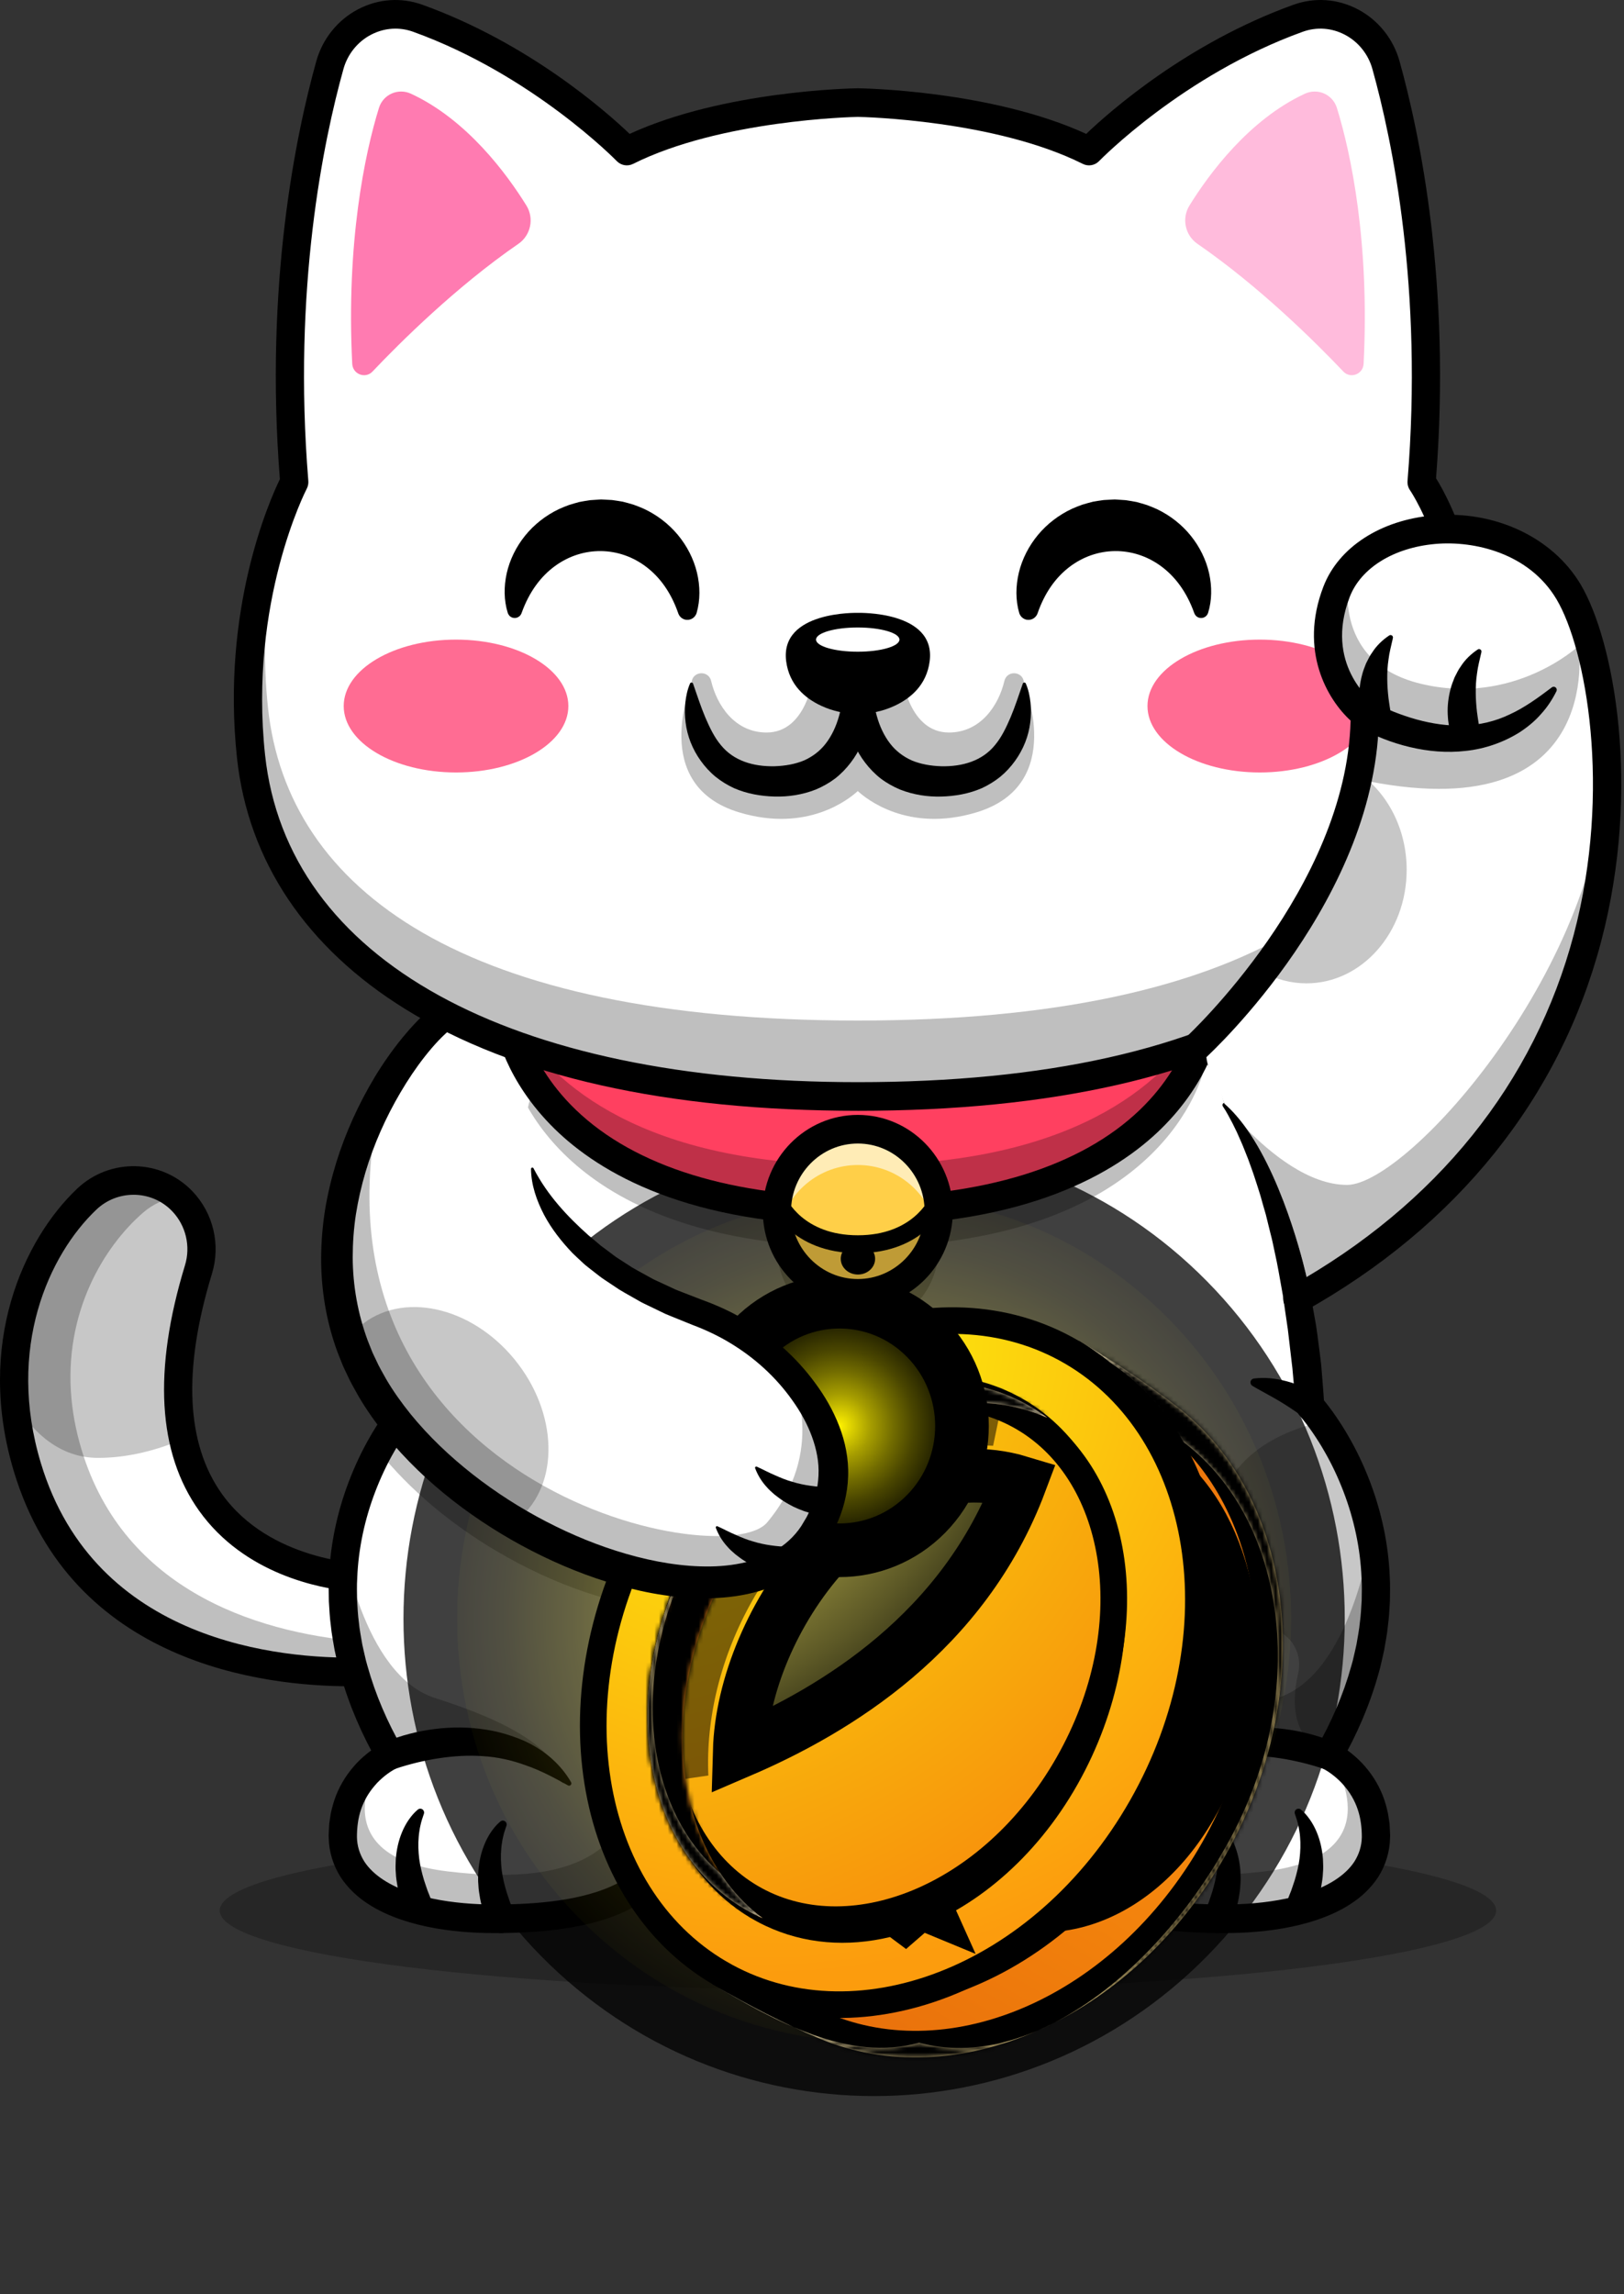 <svg width="366" height="517" viewBox="0 0 366 517" fill="none" xmlns="http://www.w3.org/2000/svg">
<rect x="0" y="0" width="366" height="517" fill="#333333" stroke="none"/>
<g opacity="0.25">
<path d="M337.186 430.538C337.186 440.461 272.788 448.508 193.35 448.508C113.912 448.508 49.514 440.463 49.514 430.538C49.514 420.612 113.912 412.569 193.35 412.569C272.788 412.569 337.186 420.614 337.186 430.538Z" fill="black"/>
</g>
<path d="M84.45 376.623C59.327 377.961 18.426 371.187 6.182 330.679C4.679 325.704 3.782 320.913 3.393 316.356C3.393 316.356 3.4 316.356 3.393 316.35C1.548 294.946 10.786 278.536 19.548 270.22C25.684 264.391 35.272 264.583 41.107 270.714C43.906 273.656 45.408 277.544 45.408 281.512C45.408 283.036 45.187 284.568 44.733 286.069C39.771 302.31 39.232 314.753 41.298 324.294C47.936 355.027 81.621 355.543 81.621 355.543L84.451 376.624L84.45 376.623Z" fill="white"/>
<path d="M44.731 286.067C39.77 302.309 39.229 314.753 41.297 324.292C35.415 326.777 28.871 328.526 22.105 328.526C13.759 328.526 7.717 323.195 3.393 316.357C3.393 316.357 3.4 316.356 3.393 316.349C1.548 294.945 10.785 278.534 19.547 270.219C25.684 264.39 35.272 264.582 41.107 270.712C43.906 273.656 45.408 277.543 45.408 281.511C45.408 283.035 45.187 284.566 44.733 286.067" fill="#C7C7C7"/>
<g opacity="0.25">
<path d="M18.905 328.329C17.403 323.795 16.505 319.431 16.114 315.279C16.114 315.279 16.122 315.279 16.114 315.271C14.27 295.77 23.508 280.818 32.269 273.242C34.496 271.315 37.179 270.119 39.972 269.633C34.088 264.585 25.303 264.756 19.549 270.222C10.788 278.537 1.55 294.947 3.395 316.35C3.401 316.358 3.395 316.358 3.395 316.358C3.782 320.914 4.681 325.705 6.184 330.68C18.427 371.188 59.329 377.961 84.45 376.624L83.571 370.069C59.268 368.506 29.117 359.114 18.904 328.327" fill="black"/>
</g>
<path d="M78.975 379.993C59.24 379.993 16.204 374.83 3.141 331.628C-5.572 302.812 5.365 279.27 17.378 267.867C24.75 260.87 36.423 261.145 43.398 268.478C48.084 273.401 49.759 280.508 47.769 287.023C41.175 308.611 41.928 325.303 50.005 336.635C60.787 351.761 81.464 352.319 81.67 352.322C83.237 352.352 84.557 353.535 84.767 355.111L87.602 376.189C87.722 377.083 87.468 377.986 86.9 378.681C86.333 379.376 85.505 379.797 84.617 379.846C83.073 379.929 81.165 379.993 78.973 379.993H78.975ZM30.103 269.234C27.096 269.234 24.078 270.342 21.724 272.577C11.047 282.711 1.367 303.761 9.221 329.736C21.462 370.225 63.496 373.831 80.825 373.523L78.816 358.587C72.166 357.915 55.147 354.808 44.887 340.464C35.541 327.397 34.467 308.773 41.694 285.111C42.997 280.845 41.896 276.187 38.822 272.956C36.465 270.48 33.291 269.232 30.103 269.232V269.234Z" fill="black"/>
<path d="M310.109 413.607C310.109 426.832 293.945 432.39 276.004 432.39C258.063 432.39 235.197 429.518 234.259 407.672C234.259 407.672 232.995 408.172 230.8 408.923C224.058 411.229 208.518 415.914 193.675 415.914C173.991 415.914 153.099 407.672 153.099 407.672C152.154 429.519 129.297 432.39 111.354 432.39C93.411 432.39 77.249 426.832 77.249 413.607C77.249 400.383 87.926 395.599 87.926 395.599C70.325 365.02 78.188 340.052 85.288 326.915C88.778 320.455 92.086 316.858 92.086 316.858C95.488 266.295 111.356 248.997 111.356 248.997C111.745 247.352 112.301 245.884 112.976 244.56C117.667 235.424 128.089 233.665 128.089 233.665C128.089 233.665 258.244 224.085 266.178 232.133C274.112 240.183 276.004 248.997 276.004 248.997C276.004 248.997 291.872 266.294 295.275 316.858C295.275 316.858 296.396 318.084 298.025 320.383C301.307 325.019 306.65 334.035 308.971 346.237V346.245C311.493 359.472 310.468 376.431 299.432 395.599C299.432 395.599 299.598 395.673 299.894 395.832C299.917 395.849 299.94 395.857 299.957 395.863C302.103 397.033 310.109 402.163 310.109 413.606" fill="white"/>
<path d="M299.435 395.6C299.435 395.6 299.601 395.673 299.897 395.834C290.98 392.166 291.053 383.493 292.566 377.086C293.514 373.075 291.464 368.962 287.708 367.378C281.159 364.617 272.888 358.306 273.93 344.125C275.139 327.698 289.703 322.19 298.028 320.383C304.872 330.052 320.646 358.755 299.435 395.6Z" fill="#C7C7C7"/>
<g opacity="0.25">
<path d="M310.106 413.607C310.106 426.832 293.943 432.389 276.002 432.389C258.06 432.389 235.194 429.517 234.257 407.671C234.257 407.671 232.993 408.171 230.798 408.922C232.825 397.955 241.435 392.478 241.435 392.478C241.435 416.769 255.029 425.3 285.072 421.704C315.105 418.107 299.891 395.832 299.891 395.832C299.914 395.849 299.937 395.857 299.954 395.863C302.1 397.033 310.106 402.162 310.106 413.605" fill="black"/>
</g>
<g opacity="0.25">
<path d="M299.432 395.598C299.432 395.598 299.598 395.672 299.894 395.833C273.532 386.107 259 401.97 259 401.97C260.701 393.97 271.281 387.93 287.905 382.639C304.347 377.405 308.877 346.914 308.973 346.244C311.493 359.47 310.467 376.429 299.433 395.598" fill="black"/>
</g>
<g opacity="0.25">
<path d="M75.847 413.607C75.847 426.832 92.009 432.39 109.952 432.39C127.895 432.39 150.759 429.518 151.696 407.672C151.696 407.672 152.96 408.172 155.155 408.923C153.128 397.956 144.518 392.478 144.518 392.478C144.518 416.769 130.924 425.3 100.88 421.704C70.847 418.108 86.062 395.832 86.062 395.832C86.039 395.849 86.014 395.857 85.999 395.863C83.853 397.033 75.848 402.163 75.848 413.606" fill="black"/>
</g>
<g opacity="0.25">
<path d="M86.52 395.598C86.52 395.598 86.352 395.672 86.058 395.833C112.42 386.107 126.953 401.97 126.953 401.97C125.252 393.97 114.671 387.93 98.047 382.639C81.606 377.405 77.075 346.914 76.979 346.244C74.459 359.47 75.484 376.429 86.519 395.598" fill="black"/>
</g>
<g opacity="0.25">
<path d="M271.792 239.243H114.86C114.86 239.243 120.43 273.68 175.133 280.019C175.116 280.35 175.099 280.685 175.099 281.02C175.099 291.23 183.256 299.512 193.328 299.512C203.401 299.512 211.556 291.231 211.556 281.02C211.556 280.916 211.556 280.811 211.549 280.705C211.545 280.475 211.533 280.247 211.521 280.019C266.224 273.678 271.792 239.243 271.792 239.243Z" fill="black"/>
</g>
<g opacity="0.25">
<path d="M179.462 352.22C168.539 369.042 137.655 364.768 111.904 349.526C101.704 343.501 92.315 335.751 85.288 326.913C88.779 320.453 92.086 316.857 92.086 316.857C95.488 266.294 111.356 248.995 111.356 248.995C111.747 247.349 112.303 245.881 112.978 244.559L118.639 248.745C111.554 255.931 115.991 269.824 115.991 269.824C115.991 269.824 119.448 290.009 153.204 302.202C161.392 305.162 168.785 310.098 174.503 316.694V316.702C175.154 317.436 175.774 318.193 176.37 318.976C183.055 327.694 187.684 339.573 179.462 352.218" fill="black"/>
</g>
<path d="M298.199 398.57C297.92 398.473 297.48 398.326 297.101 398.211L295.908 397.853C295.105 397.616 294.287 397.413 293.472 397.204C291.832 396.813 290.18 396.47 288.516 396.218C285.193 395.714 281.832 395.495 278.518 395.74C275.192 395.934 271.939 396.674 268.795 397.827C265.612 398.923 262.59 400.523 259.356 402.325L259.344 402.332C259.091 402.472 258.777 402.379 258.64 402.126C258.549 401.957 258.559 401.76 258.646 401.607C260.56 398.298 263.429 395.491 266.813 393.543C268.486 392.527 270.307 391.782 272.156 391.157C274.006 390.531 275.907 390.049 277.833 389.761C281.682 389.138 285.588 389.146 289.406 389.621C291.317 389.866 293.207 390.217 295.068 390.704C295.999 390.943 296.923 391.215 297.84 391.527C298.302 391.68 298.759 391.841 299.217 392.022C299.691 392.208 300.099 392.372 300.656 392.619C302.263 393.334 302.996 395.234 302.291 396.866C301.623 398.412 299.906 399.16 298.361 398.625L298.199 398.568V398.57Z" fill="black"/>
<path d="M293.493 319.155L292.328 318.322L291.015 317.425C290.12 316.833 289.203 316.244 288.255 315.68C287.299 315.138 286.338 314.558 285.334 314.03C284.345 313.458 283.316 312.943 282.277 312.307L282.245 312.289C281.831 312.036 281.697 311.488 281.945 311.068C282.089 310.827 282.331 310.677 282.585 310.643C285.082 310.316 287.597 310.621 290.023 311.272C291.241 311.594 292.436 312.022 293.601 312.543C294.187 312.796 294.757 313.098 295.325 313.415C295.607 313.58 295.89 313.739 296.169 313.93C296.463 314.122 296.695 314.286 297.06 314.572C298.314 315.56 298.542 317.392 297.569 318.664C296.624 319.9 294.894 320.154 293.646 319.266L293.493 319.156V319.155Z" fill="black"/>
<path d="M274.576 410.454C275.445 411.171 276.058 411.936 276.663 412.793C277.243 413.647 277.738 414.566 278.135 415.528C278.943 417.451 279.388 419.527 279.549 421.619C279.592 422.661 279.651 423.718 279.543 424.752C279.509 425.803 279.325 426.814 279.152 427.84C278.98 428.863 278.666 429.834 278.406 430.832C278.07 431.791 277.707 432.739 277.311 433.671C276.617 435.305 274.75 436.057 273.141 435.355C271.611 434.686 270.866 432.942 271.389 431.369L271.483 431.087C271.754 430.284 272.08 429.507 272.391 428.721C272.639 427.929 272.955 427.146 273.19 426.352C273.66 424.764 274.063 423.16 274.274 421.524C274.469 419.894 274.539 418.234 274.385 416.558C274.348 416.14 274.311 415.715 274.229 415.301C274.178 414.875 274.092 414.459 273.997 414.039C273.824 413.212 273.547 412.334 273.278 411.588L273.221 411.433C273.056 410.979 273.287 410.474 273.735 410.309C274.031 410.2 274.348 410.265 274.577 410.451" fill="black"/>
<path d="M293.181 407.772C294.051 408.489 294.665 409.254 295.269 410.113C295.85 410.967 296.343 411.885 296.74 412.845C297.548 414.769 297.993 416.844 298.155 418.937C298.198 419.978 298.255 421.034 298.149 422.069C298.115 423.122 297.929 424.134 297.758 425.16C297.584 426.181 297.271 427.154 297.011 428.152C296.676 429.11 296.311 430.058 295.917 430.99C295.222 432.624 293.355 433.376 291.745 432.674C290.216 432.005 289.468 430.263 289.993 428.69L290.089 428.408C290.358 427.603 290.686 426.826 290.997 426.042C291.245 425.25 291.56 424.466 291.796 423.673C292.265 422.083 292.669 420.48 292.879 418.846C293.073 417.216 293.144 415.555 292.99 413.879C292.953 413.46 292.918 413.034 292.835 412.622C292.784 412.194 292.698 411.78 292.602 411.36C292.428 410.533 292.151 409.655 291.882 408.907L291.827 408.752C291.662 408.298 291.893 407.794 292.341 407.628C292.638 407.519 292.955 407.583 293.183 407.77" fill="black"/>
<path d="M86.697 392.621C87.254 392.375 87.661 392.209 88.135 392.025C88.593 391.844 89.051 391.683 89.511 391.53C90.43 391.218 91.352 390.946 92.285 390.707C94.146 390.22 96.038 389.868 97.947 389.623C101.764 389.147 105.671 389.141 109.52 389.764C111.444 390.051 113.347 390.534 115.197 391.16C117.047 391.784 118.865 392.528 120.54 393.544C123.922 395.492 126.793 398.299 128.705 401.608C128.85 401.858 128.768 402.18 128.52 402.326C128.359 402.423 128.165 402.419 128.011 402.334L127.997 402.326C124.764 400.526 121.741 398.925 118.557 397.828C115.414 396.674 112.161 395.935 108.835 395.741C105.519 395.498 102.158 395.715 98.836 396.221C97.172 396.471 95.519 396.814 93.881 397.205C93.065 397.415 92.248 397.618 91.446 397.854L90.251 398.212C89.874 398.327 89.434 398.473 89.155 398.571L89.004 398.623C87.345 399.2 85.536 398.304 84.967 396.621C84.426 395.025 85.204 393.29 86.697 392.621Z" fill="black"/>
<path d="M90.301 314.566C90.665 314.281 90.899 314.117 91.193 313.924C91.471 313.736 91.754 313.575 92.036 313.409C92.604 313.091 93.174 312.792 93.76 312.538C94.926 312.016 96.12 311.588 97.338 311.267C99.764 310.617 102.279 310.313 104.776 310.637C105.256 310.7 105.597 311.145 105.535 311.634C105.5 311.913 105.339 312.144 105.121 312.282L105.085 312.304C104.045 312.939 103.018 313.454 102.027 314.026C101.025 314.554 100.063 315.136 99.107 315.678C98.158 316.243 97.241 316.831 96.347 317.422L95.033 318.32L93.87 319.153L93.722 319.257C92.424 320.185 90.629 319.871 89.715 318.553C88.827 317.276 89.099 315.519 90.303 314.566" fill="black"/>
<path d="M114.078 411.59C113.808 412.337 113.531 413.216 113.357 414.042C113.262 414.46 113.176 414.877 113.126 415.302C113.045 415.716 113.008 416.139 112.973 416.559C112.819 418.235 112.888 419.895 113.082 421.525C113.293 423.16 113.696 424.765 114.166 426.353C114.401 427.146 114.717 427.93 114.964 428.722C115.275 429.506 115.602 430.285 115.873 431.088L115.964 431.358C116.53 433.041 115.643 434.871 113.984 435.444C112.409 435.991 110.696 435.195 110.045 433.672C109.649 432.738 109.284 431.79 108.95 430.833C108.69 429.835 108.376 428.864 108.202 427.841C108.031 426.815 107.845 425.803 107.811 424.751C107.705 423.717 107.763 422.66 107.806 421.619C107.968 419.526 108.411 417.451 109.22 415.527C109.615 414.565 110.109 413.647 110.691 412.793C111.295 411.935 111.909 411.17 112.779 410.453C113.15 410.147 113.693 410.205 113.995 410.581C114.192 410.83 114.235 411.155 114.135 411.436L114.078 411.592V411.59Z" fill="black"/>
<path d="M95.474 408.909C95.203 409.655 94.927 410.534 94.752 411.362C94.656 411.78 94.57 412.196 94.522 412.624C94.439 413.036 94.402 413.461 94.367 413.881C94.212 415.556 94.281 417.216 94.476 418.848C94.687 420.483 95.092 422.087 95.56 423.675C95.796 424.468 96.109 425.252 96.359 426.044C96.67 426.827 96.996 427.605 97.267 428.409L97.358 428.679C97.923 430.363 97.036 432.191 95.378 432.766C93.802 433.311 92.092 432.515 91.439 430.992C91.043 430.058 90.68 429.11 90.345 428.153C90.083 427.155 89.77 426.183 89.596 425.161C89.426 424.135 89.239 423.123 89.207 422.071C89.101 421.037 89.158 419.982 89.202 418.939C89.362 416.846 89.807 414.771 90.615 412.847C91.011 411.887 91.505 410.967 92.087 410.114C92.691 409.257 93.305 408.49 94.174 407.773C94.546 407.469 95.089 407.527 95.391 407.903C95.588 408.15 95.632 408.475 95.532 408.756L95.477 408.912L95.474 408.909Z" fill="black"/>
<path d="M112.187 249.787C111.44 250.87 110.708 252.194 110.026 253.437L109.053 255.375L108.139 257.351C107.821 257.999 107.558 258.68 107.28 259.349C106.999 260.019 106.705 260.68 106.438 261.354C105.942 262.726 105.398 264.068 104.92 265.443C104.461 266.826 103.981 268.197 103.542 269.584L102.286 273.77C101.561 276.6 100.745 279.395 100.172 282.268C98.852 287.959 97.962 293.758 97.112 299.555L96.064 308.298C95.8 311.226 95.562 314.155 95.255 317.081L95.24 317.224C95.166 317.939 94.86 318.574 94.41 319.06C94.219 319.275 93.933 319.614 93.695 319.913C93.442 320.223 93.193 320.54 92.946 320.867C92.452 321.515 91.971 322.183 91.504 322.864C90.574 324.23 89.677 325.631 88.858 327.08C87.191 329.963 85.778 332.998 84.582 336.112C82.2 342.343 80.77 348.943 80.508 355.605C80.397 357.268 80.457 358.937 80.476 360.603C80.582 362.268 80.65 363.934 80.882 365.589C81.033 367.254 81.375 368.892 81.643 370.541C81.808 371.361 82.014 372.173 82.195 372.99C82.377 373.808 82.565 374.621 82.816 375.422C84.615 381.879 87.309 388.102 90.676 393.967C91.561 395.509 91.047 397.484 89.528 398.38C89.455 398.423 89.383 398.462 89.309 398.499L89.215 398.543C89.146 398.577 88.867 398.724 88.673 398.838C88.461 398.955 88.242 399.105 88.027 399.235C87.597 399.522 87.171 399.825 86.76 400.156C85.945 400.82 85.16 401.533 84.488 402.339C83.11 403.922 82.043 405.743 81.375 407.726C80.698 409.692 80.436 411.886 80.444 413.986C80.474 415.988 81.067 417.812 82.083 419.45C84.187 422.726 88.196 425.031 92.494 426.487C96.835 427.95 101.544 428.687 106.28 428.999C108.662 429.16 111.022 429.182 113.468 429.146C115.892 429.112 118.306 429.015 120.695 428.827C125.467 428.45 130.189 427.725 134.562 426.299C138.9 424.856 142.925 422.681 145.632 419.441C146.992 417.834 148.042 415.998 148.752 413.983C149.458 411.966 149.819 409.777 149.923 407.528C150.008 405.745 151.501 404.366 153.258 404.452C153.593 404.467 153.912 404.534 154.212 404.647L154.254 404.662C157.317 405.824 160.616 406.896 163.856 407.839C167.118 408.787 170.412 409.613 173.721 410.326C180.338 411.749 187.048 412.631 193.68 412.683C200.312 412.633 207.022 411.749 213.638 410.326C216.946 409.613 220.24 408.785 223.502 407.839C226.744 406.894 230.04 405.824 233.105 404.662L233.133 404.652C234.781 404.025 236.618 404.875 237.235 406.547C237.352 406.866 237.417 407.205 237.434 407.526C237.538 409.777 237.899 411.964 238.605 413.982C239.316 415.996 240.366 417.834 241.726 419.439C244.432 422.68 248.457 424.855 252.795 426.298C257.169 427.725 261.888 428.45 266.66 428.826C269.051 429.013 271.463 429.11 273.888 429.144C276.335 429.182 278.695 429.159 281.075 428.998C285.812 428.685 290.522 427.947 294.862 426.485C299.16 425.03 303.168 422.725 305.272 419.449C306.288 417.811 306.88 415.987 306.913 413.985C306.92 411.885 306.659 409.689 305.982 407.725C305.316 405.742 304.247 403.921 302.87 402.337C302.198 401.532 301.412 400.818 300.597 400.154C300.186 399.823 299.76 399.52 299.33 399.233C299.113 399.103 298.895 398.953 298.684 398.836C298.49 398.722 298.211 398.577 298.142 398.541L298.054 398.501C296.47 397.728 295.802 395.801 296.563 394.192C296.6 394.117 296.64 394.038 296.681 393.964C300.049 388.099 302.743 381.876 304.541 375.419C304.794 374.618 304.982 373.805 305.162 372.986C305.343 372.17 305.548 371.358 305.713 370.538C305.982 368.889 306.325 367.251 306.475 365.586C306.707 363.931 306.775 362.265 306.883 360.6C306.9 358.934 306.96 357.265 306.849 355.602C306.587 348.94 305.157 342.34 302.776 336.109C301.58 332.995 300.166 329.96 298.499 327.077C297.68 325.626 296.783 324.227 295.855 322.861C295.388 322.18 294.905 321.512 294.411 320.864C294.164 320.537 293.915 320.219 293.663 319.909C293.422 319.61 293.136 319.272 292.945 319.058H292.944C292.468 318.552 292.194 317.926 292.122 317.281L292.098 317.077C291.768 314.152 291.538 311.223 291.263 308.295L290.237 299.55L289.599 295.203C289.386 293.753 289.217 292.292 288.934 290.858C288.415 287.979 287.942 285.084 287.296 282.234C286.988 280.804 286.714 279.361 286.327 277.955L285.278 273.697C284.87 272.296 284.462 270.896 284.077 269.482C283.666 268.08 283.189 266.704 282.745 265.308C282.299 263.915 281.769 262.558 281.284 261.175C280.73 259.83 280.233 258.444 279.633 257.116L278.743 255.108L277.778 253.139C277.103 251.857 276.414 250.524 275.623 249.352L275.598 249.317C275.435 249.076 275.495 248.747 275.732 248.583C275.938 248.439 276.209 248.467 276.383 248.634C278.621 250.777 280.395 253.233 282.031 255.794C282.459 256.426 282.828 257.085 283.216 257.736C283.6 258.391 283.997 259.043 284.357 259.712C285.042 261.061 285.778 262.396 286.426 263.77C289.027 269.262 291.081 275.006 292.693 280.85C294.409 286.677 295.565 292.634 296.586 298.602C296.824 300.095 297.001 301.597 297.2 303.096C297.388 304.597 297.605 306.094 297.76 307.598C297.993 310.609 298.27 313.618 298.445 316.633L297.602 314.653L297.605 314.658C297.996 315.094 298.27 315.426 298.578 315.806C298.876 316.173 299.166 316.543 299.446 316.913C300.011 317.653 300.551 318.403 301.072 319.163C302.109 320.686 303.099 322.233 304.001 323.832C305.836 327.008 307.391 330.342 308.708 333.77C311.33 340.628 312.914 347.933 313.206 355.31C313.325 357.152 313.265 358.998 313.242 360.841C313.129 362.682 313.048 364.524 312.794 366.35C312.625 368.186 312.255 369.988 311.953 371.803C311.773 372.704 311.55 373.594 311.35 374.49C311.15 375.387 310.942 376.281 310.671 377.156C308.705 384.219 305.777 390.949 302.177 397.219L300.716 392.642C301.209 392.873 301.475 393.026 301.82 393.223C302.152 393.408 302.449 393.607 302.766 393.8C303.371 394.203 303.961 394.622 304.523 395.073C305.642 395.979 306.707 396.958 307.643 398.066C309.546 400.25 311.059 402.832 311.995 405.61C312.447 406.999 312.82 408.421 313 409.856L313.159 410.931L313.217 412.005L313.27 413.079L313.294 413.616L313.274 414.188C313.229 417.222 312.264 420.37 310.611 422.964C308.928 425.545 306.689 427.577 304.313 429.091C301.938 430.64 299.418 431.727 296.887 432.603C291.804 434.31 286.628 435.094 281.481 435.439C278.915 435.612 276.314 435.634 273.803 435.597C271.271 435.561 268.728 435.461 266.174 435.261C261.074 434.85 255.912 434.088 250.836 432.436C248.302 431.598 245.793 430.522 243.41 429.091C241.031 427.672 238.773 425.873 236.909 423.651C235.035 421.446 233.562 418.859 232.611 416.135C231.658 413.407 231.209 410.578 231.081 407.807L235.409 410.673C231.983 411.974 228.672 413.039 225.254 414.038C221.854 415.026 218.419 415.89 214.95 416.636C208.013 418.123 200.914 419.077 193.68 419.132C186.445 419.077 179.347 418.125 172.411 416.636C168.941 415.89 165.506 415.025 162.106 414.038C158.689 413.039 155.377 411.974 151.951 410.673L156.279 407.807C156.152 410.578 155.702 413.407 154.748 416.135C153.796 418.859 152.325 421.446 150.45 423.651C148.586 425.873 146.327 427.672 143.949 429.091C141.566 430.52 139.057 431.598 136.525 432.436C131.446 434.088 126.285 434.85 121.185 435.261C118.632 435.459 116.088 435.561 113.556 435.597C111.045 435.634 108.443 435.612 105.877 435.439C100.733 435.094 95.554 434.31 90.471 432.603C87.939 431.727 85.42 430.64 83.045 429.091C80.67 427.577 78.432 425.545 76.748 422.964C75.096 420.369 74.129 417.222 74.085 414.188L74.064 413.616L74.089 413.079L74.141 412.005L74.2 410.931L74.359 409.856C74.539 408.421 74.911 406.999 75.364 405.61C76.3 402.832 77.813 400.25 79.716 398.066C80.651 396.958 81.717 395.979 82.836 395.073C83.398 394.622 83.986 394.203 84.592 393.8C84.908 393.607 85.205 393.407 85.537 393.223C85.882 393.027 86.15 392.874 86.641 392.642L85.18 397.219C81.58 390.949 78.653 384.219 76.688 377.156C76.415 376.281 76.207 375.387 76.007 374.49C75.807 373.594 75.584 372.705 75.404 371.803C75.102 369.99 74.734 368.186 74.563 366.35C74.311 364.524 74.229 362.682 74.115 360.841C74.092 358.998 74.034 357.152 74.151 355.31C74.443 347.933 76.027 340.628 78.649 333.77C79.966 330.342 81.52 327.008 83.355 323.832C84.257 322.235 85.248 320.686 86.284 319.163C86.806 318.404 87.345 317.653 87.91 316.913C88.19 316.543 88.479 316.173 88.778 315.806C89.086 315.426 89.361 315.094 89.751 314.658L89.754 314.653L88.909 316.633C89.109 313.62 89.378 310.612 89.621 307.601C89.963 304.597 90.362 301.599 90.771 298.602C91.773 292.629 92.893 286.667 94.546 280.819C95.3 277.882 96.264 274.991 97.212 272.109L98.814 267.836C99.372 266.422 100.02 265.037 100.619 263.641C101.233 262.249 101.955 260.899 102.629 259.537C103.368 258.199 104.087 256.857 104.906 255.564C105.318 254.919 105.714 254.267 106.139 253.633L107.477 251.763C108.428 250.531 109.313 249.357 110.517 248.203C110.976 247.764 111.698 247.785 112.13 248.252C112.509 248.658 112.541 249.27 112.236 249.71L112.187 249.782V249.787Z" fill="black"/>
<g style="mix-blend-mode:screen" opacity="0.75">
<path d="M267.728 292.985C306.79 332.632 306.79 396.913 267.728 436.559C228.666 476.206 165.333 476.206 126.271 436.559C87.209 396.913 87.209 332.632 126.271 292.985C165.333 253.339 228.666 253.339 267.728 292.985Z" fill="url(#paint0_radial_1120_43452)" style="mix-blend-mode:screen"/>
<path d="M267.728 292.985C306.79 332.632 306.79 396.913 267.728 436.559C228.666 476.206 165.333 476.206 126.271 436.559C87.209 396.913 87.209 332.632 126.271 292.985C165.333 253.339 228.666 253.339 267.728 292.985Z" stroke="black" stroke-width="12.088"/>
</g>
<path d="M244.22 306.285C251.366 310.579 257.282 314.596 263.316 319.235L263.325 319.244L263.487 319.369C288.655 338.767 294.084 380.569 273.536 416.7C252.989 452.818 214.66 468.901 185.567 456.498C178.497 453.483 172.051 450.261 164.716 446.067L204.487 376.142L244.22 306.285Z" fill="url(#paint1_linear_1120_43452)" stroke="black" stroke-width="6"/>
<g style="mix-blend-mode:screen">
<path d="M233.401 372.949L252.209 325.574C255.203 327.513 257.948 329.46 260.749 331.619L261.323 332.062C276.633 344.415 282.741 372.489 272.596 398.031C262.318 423.908 240.948 434.172 224.677 427.32C221.024 425.779 217.597 424.133 213.883 422.112L233.401 372.949Z" fill="url(#paint2_radial_1120_43452)" style="mix-blend-mode:screen"/>
<path d="M233.401 372.949L252.209 325.574C255.203 327.513 257.948 329.46 260.749 331.619L261.323 332.062C276.633 344.415 282.741 372.489 272.596 398.031C262.318 423.908 240.948 434.172 224.677 427.32C221.024 425.779 217.597 424.133 213.883 422.112L233.401 372.949Z" stroke="black" stroke-width="12.088"/>
</g>
<g style="mix-blend-mode:multiply">
<mask id="path-26-inside-1_1120_43452" fill="white">
<path fill-rule="evenodd" clip-rule="evenodd" d="M267.12 325.28C289.882 342.879 294.907 380.799 277.806 413.306C261.906 443.535 232.304 467.172 207.149 460.297C191.23 464.773 174.652 455.388 160.63 447.163C169.141 452.153 176.371 455.832 184.385 459.249C215.3 472.433 255.094 455.167 276.138 418.174C297.181 381.182 292.017 337.577 265.313 316.984C258.421 311.672 251.697 307.177 243.226 302.208C251.628 307.157 258.341 314.102 263.247 322.377C264.538 323.314 265.819 324.282 267.11 325.28H267.12Z"/>
</mask>
<path fill-rule="evenodd" clip-rule="evenodd" d="M267.12 325.28C289.882 342.879 294.907 380.799 277.806 413.306C261.906 443.535 232.304 467.172 207.149 460.297C191.23 464.773 174.652 455.388 160.63 447.163C169.141 452.153 176.371 455.832 184.385 459.249C215.3 472.433 255.094 455.167 276.138 418.174C297.181 381.182 292.017 337.577 265.313 316.984C258.421 311.672 251.697 307.177 243.226 302.208C251.628 307.157 258.341 314.102 263.247 322.377C264.538 323.314 265.819 324.282 267.11 325.28H267.12Z" fill="url(#paint3_radial_1120_43452)" style="mix-blend-mode:multiply"/>
<path d="M267.12 325.28L270.79 320.533L269.169 319.28H267.12V325.28ZM277.806 413.306L272.496 410.512L272.496 410.513L277.806 413.306ZM207.149 460.297L208.731 454.509L207.126 454.071L205.525 454.521L207.149 460.297ZM160.63 447.163L163.664 441.987L157.594 452.339L160.63 447.163ZM184.385 459.249L186.739 453.73L186.738 453.73L184.385 459.249ZM265.313 316.984L268.977 312.233L268.976 312.232L265.313 316.984ZM243.226 302.208L246.262 297.032L240.181 307.377L243.226 302.208ZM263.247 322.377L258.086 325.437L258.718 326.503L259.722 327.232L263.247 322.377ZM267.11 325.28L263.441 330.027L265.062 331.28H267.11V325.28ZM263.45 330.027C283.204 345.3 288.702 379.707 272.496 410.512L283.116 416.099C301.113 381.89 296.56 340.458 270.79 320.533L263.45 330.027ZM272.496 410.513C264.924 424.909 254.143 437.603 242.493 445.81C230.771 454.068 218.936 457.298 208.731 454.509L205.567 466.085C220.518 470.17 236.062 465.019 249.404 455.62C262.819 446.17 274.789 431.932 283.116 416.099L272.496 410.513ZM205.525 454.521C199.2 456.299 192.428 455.423 185.195 452.842C177.915 450.244 170.725 446.129 163.666 441.988L157.594 452.339C164.557 456.423 172.667 461.112 181.161 464.144C189.703 467.192 199.178 468.771 208.773 466.073L205.525 454.521ZM157.595 452.34C166.297 457.441 173.755 461.239 182.032 464.768L186.738 453.73C178.987 450.425 171.984 446.865 163.664 441.987L157.595 452.34ZM182.031 464.768C216.612 479.516 259.314 459.882 281.353 421.141L270.922 415.208C250.873 450.452 213.988 465.351 186.739 453.73L182.031 464.768ZM281.353 421.141C303.389 382.403 298.753 335.194 268.977 312.233L261.649 321.736C285.282 339.96 290.973 379.96 270.922 415.208L281.353 421.141ZM268.976 312.232C261.859 306.747 254.922 302.112 246.262 297.032L240.19 307.383C248.472 312.241 254.982 316.598 261.65 321.737L268.976 312.232ZM240.181 307.377C247.651 311.778 253.66 317.971 258.086 325.437L268.408 319.317C263.023 310.232 255.604 302.535 246.271 297.038L240.181 307.377ZM259.722 327.232C260.952 328.125 262.184 329.055 263.441 330.027L270.78 320.533C269.455 319.509 268.124 318.503 266.772 317.522L259.722 327.232ZM267.11 331.28H267.12V319.28H267.11V331.28Z" fill="black" mask="url(#path-26-inside-1_1120_43452)"/>
</g>
<g style="mix-blend-mode:screen">
<path d="M244.684 310.728C271.07 326.189 278.544 367.759 257.443 404.854C236.344 441.944 197.251 456.054 170.96 440.648C144.574 425.187 137.1 383.617 158.202 346.523C179.3 309.433 218.393 295.322 244.684 310.728Z" fill="#FCCE3A"/>
<path d="M244.684 310.728C271.07 326.189 278.544 367.759 257.443 404.854C236.344 441.944 197.251 456.054 170.96 440.648C144.574 425.187 137.1 383.617 158.202 346.523C179.3 309.433 218.393 295.322 244.684 310.728Z" stroke="black" stroke-width="12.088"/>
</g>
<path d="M241.619 304.746L241.619 304.746C271.755 322.401 279.561 368.013 257.292 407.177C235.015 446.334 192.257 462.224 162.166 444.586L162.165 444.586C132.029 426.931 124.214 381.318 146.493 342.156C168.769 302.998 211.527 287.108 241.619 304.746Z" fill="url(#paint4_radial_1120_43452)" stroke="black" stroke-width="6"/>
<g style="mix-blend-mode:screen">
<path d="M153.906 399.612C150.885 386.186 152.426 370.073 159.544 354.586L159.544 354.585C167.327 337.658 179.911 325.49 193.181 319.737L196.604 318.253L196.776 315.169C196.806 315.158 196.84 315.146 196.878 315.136L196.885 315.134L196.892 315.132C196.935 315.12 196.975 315.113 197.009 315.107L198.988 317.48L202.516 316.77C205.506 316.169 208.458 315.902 211.351 315.98L214.453 316.063L217.463 316.684C220.093 317.226 222.656 318.065 225.111 319.235L225.118 319.238L225.125 319.241C235.802 324.295 243.259 334.691 246.28 348.115C249.3 361.541 247.759 377.654 240.641 393.142L240.641 393.142C232.981 409.811 220.653 421.869 207.598 427.729L208.12 428.89L206.162 428.08L204.936 430.059L204.192 431.26C204.106 431.342 204.026 431.413 203.953 431.475L201.925 429.963L199.174 430.62C190.779 432.627 182.493 432.003 175.061 428.486C164.384 423.431 156.926 413.036 153.906 399.612Z" fill="#FFFCE4"/>
<path d="M153.906 399.612C150.885 386.186 152.426 370.073 159.544 354.586L159.544 354.585C167.327 337.658 179.911 325.49 193.181 319.737L196.604 318.253L196.776 315.169C196.806 315.158 196.84 315.146 196.878 315.136L196.885 315.134L196.892 315.132C196.935 315.12 196.975 315.113 197.009 315.107L198.988 317.48L202.516 316.77C205.506 316.169 208.458 315.902 211.351 315.98L214.453 316.063L217.463 316.684C220.093 317.226 222.656 318.065 225.111 319.235L225.118 319.238L225.125 319.241C235.802 324.295 243.259 334.691 246.28 348.115C249.3 361.541 247.759 377.654 240.641 393.142L240.641 393.142C232.981 409.811 220.653 421.869 207.598 427.729L208.12 428.89L206.162 428.08L204.936 430.059L204.192 431.26C204.106 431.342 204.026 431.413 203.953 431.475L201.925 429.963L199.174 430.62C190.779 432.627 182.493 432.003 175.061 428.486C164.384 423.431 156.926 413.036 153.906 399.612Z" stroke="black" stroke-width="12.088"/>
</g>
<path d="M230.658 319.51C252.624 332.386 258.087 366.982 240.74 397.477C223.393 427.972 191.196 440.416 169.28 427.569C147.314 414.693 141.85 380.097 159.198 349.602C176.545 319.106 208.742 306.663 230.658 319.51Z" fill="url(#paint5_radial_1120_43452)" stroke="black" stroke-width="6"/>
<g style="mix-blend-mode:multiply" opacity="0.5">
<path d="M153.601 400.372C149.978 385.987 152.176 368.102 161.844 351.107C177.382 323.791 204.436 312.38 224.122 319.759C202.687 318.675 179.998 332.463 166.23 354.462H166.134L164.396 357.518C156.591 371.238 152.972 386.366 153.601 400.372Z" fill="url(#paint6_radial_1120_43452)" style="mix-blend-mode:multiply"/>
<path d="M153.601 400.372C149.978 385.987 152.176 368.102 161.844 351.107C177.382 323.791 204.436 312.38 224.122 319.759C202.687 318.675 179.998 332.463 166.23 354.462H166.134L164.396 357.518C156.591 371.238 152.972 386.366 153.601 400.372Z" stroke="black" stroke-width="12.088"/>
</g>
<mask id="path-33-inside-2_1120_43452" fill="white">
<path fill-rule="evenodd" clip-rule="evenodd" d="M164.495 352.755C180.772 324.139 210.506 310.007 233.794 318.585C234.539 318.857 235.274 319.159 235.999 319.472C235.373 318.998 234.727 318.545 234.062 318.101C233.446 317.698 232.821 317.305 232.175 316.922C208.222 302.881 174.377 316.851 156.59 348.118C138.804 379.386 143.809 416.116 167.763 430.157C168.408 430.53 169.054 430.893 169.709 431.225C170.414 431.588 171.129 431.921 171.844 432.243C171.209 431.76 170.583 431.266 169.977 430.752C151.019 414.564 148.208 381.371 164.485 352.755H164.495Z"/>
</mask>
<path fill-rule="evenodd" clip-rule="evenodd" d="M164.495 352.755C180.772 324.139 210.506 310.007 233.794 318.585C234.539 318.857 235.274 319.159 235.999 319.472C235.373 318.998 234.727 318.545 234.062 318.101C233.446 317.698 232.821 317.305 232.175 316.922C208.222 302.881 174.377 316.851 156.59 348.118C138.804 379.386 143.809 416.116 167.763 430.157C168.408 430.53 169.054 430.893 169.709 431.225C170.414 431.588 171.129 431.921 171.844 432.243C171.209 431.76 170.583 431.266 169.977 430.752C151.019 414.564 148.208 381.371 164.485 352.755H164.495Z" fill="url(#paint7_linear_1120_43452)"/>
<path d="M164.495 352.755V364.843H171.526L175.002 358.731L164.495 352.755ZM233.794 318.585L229.616 329.928L229.631 329.933L229.645 329.938L233.794 318.585ZM235.999 319.472L231.214 330.572L243.296 309.835L235.999 319.472ZM234.062 318.101L240.766 308.043L240.725 308.015L240.684 307.988L234.062 318.101ZM232.175 316.922L238.344 306.526L238.316 306.51L238.288 306.493L232.175 316.922ZM167.763 430.157L161.65 440.585L161.683 440.604L161.716 440.623L167.763 430.157ZM169.709 431.225L175.24 420.477L175.21 420.462L175.179 420.446L169.709 431.225ZM171.844 432.243L166.874 443.262L179.166 422.625L171.844 432.243ZM169.977 430.752L162.128 439.944L162.142 439.956L162.156 439.968L169.977 430.752ZM164.485 352.755V340.667H157.454L153.978 346.779L164.485 352.755ZM175.002 358.731C189.5 333.243 213.799 324.102 229.616 329.928L237.972 307.242C207.213 295.912 172.044 315.035 153.988 346.779L175.002 358.731ZM229.645 329.938C230.097 330.103 230.603 330.309 231.214 330.572L240.783 308.371C239.944 308.01 238.981 307.611 237.942 307.231L229.645 329.938ZM243.296 309.835C242.441 309.188 241.593 308.594 240.766 308.043L227.358 328.159C227.862 328.495 228.305 328.808 228.702 329.109L243.296 309.835ZM240.684 307.988C239.941 307.502 239.163 307.013 238.344 306.526L226.007 327.317C226.478 327.597 226.952 327.894 227.44 328.214L240.684 307.988ZM238.288 306.493C206.125 287.641 165.639 307.764 146.083 342.142L167.097 354.095C183.114 325.938 210.318 318.121 226.062 327.35L238.288 306.493ZM146.083 342.142C126.527 376.519 129.686 421.849 161.65 440.585L173.875 419.729C157.932 410.383 151.08 382.252 167.097 354.095L146.083 342.142ZM161.716 440.623C162.426 441.034 163.293 441.524 164.239 442.005L175.179 420.446C174.815 420.261 174.39 420.026 173.81 419.69L161.716 440.623ZM164.178 441.973C165.154 442.476 166.086 442.907 166.874 443.262L176.815 421.225C176.172 420.935 175.674 420.701 175.24 420.477L164.178 441.973ZM179.166 422.625C178.638 422.223 178.191 421.868 177.798 421.535L162.156 439.968C162.975 440.663 163.779 441.296 164.523 441.862L179.166 422.625ZM177.826 421.559C164.753 410.396 160.5 384.21 174.992 358.731L153.978 346.779C135.917 378.532 137.284 418.731 162.128 439.944L177.826 421.559ZM164.485 364.843H164.495V340.667H164.485V364.843Z" fill="black" mask="url(#path-33-inside-2_1120_43452)"/>
<g style="mix-blend-mode:multiply">
<mask id="path-35-inside-3_1120_43452" fill="white">
<path fill-rule="evenodd" clip-rule="evenodd" d="M217.05 316.166C222.81 315.853 228.471 316.629 233.794 318.585C234.539 318.857 235.274 319.159 235.999 319.472C235.373 318.998 234.727 318.545 234.062 318.101C233.446 317.698 232.821 317.305 232.175 316.922C208.222 302.881 174.377 316.851 156.59 348.118C138.804 379.386 143.809 416.116 167.763 430.157C168.408 430.53 169.054 430.893 169.709 431.225C170.414 431.588 171.129 431.921 171.844 432.243C171.209 431.76 170.583 431.266 169.977 430.752C167.057 428.262 164.515 425.359 162.38 422.144C144.713 407.095 141.793 376.089 156.531 349.298C170.573 323.766 196.016 310.491 217.04 316.166H217.05Z"/>
</mask>
<path fill-rule="evenodd" clip-rule="evenodd" d="M217.05 316.166C222.81 315.853 228.471 316.629 233.794 318.585C234.539 318.857 235.274 319.159 235.999 319.472C235.373 318.998 234.727 318.545 234.062 318.101C233.446 317.698 232.821 317.305 232.175 316.922C208.222 302.881 174.377 316.851 156.59 348.118C138.804 379.386 143.809 416.116 167.763 430.157C168.408 430.53 169.054 430.893 169.709 431.225C170.414 431.588 171.129 431.921 171.844 432.243C171.209 431.76 170.583 431.266 169.977 430.752C167.057 428.262 164.515 425.359 162.38 422.144C144.713 407.095 141.793 376.089 156.531 349.298C170.573 323.766 196.016 310.491 217.04 316.166H217.05Z" fill="url(#paint8_radial_1120_43452)" style="mix-blend-mode:multiply"/>
<path d="M217.05 316.166V328.253H217.378L217.705 328.236L217.05 316.166ZM233.794 318.585L229.626 329.931L229.636 329.935L229.645 329.938L233.794 318.585ZM235.999 319.472L231.214 330.572L243.296 309.835L235.999 319.472ZM234.062 318.101L240.766 308.043L240.725 308.015L240.684 307.988L234.062 318.101ZM232.175 316.922L238.344 306.526L238.316 306.51L238.288 306.493L232.175 316.922ZM167.763 430.157L161.65 440.585L161.683 440.604L161.716 440.623L167.763 430.157ZM169.709 431.225L175.24 420.477L175.21 420.462L175.179 420.446L169.709 431.225ZM171.844 432.243L166.874 443.262L179.166 422.625L171.844 432.243ZM169.977 430.752L162.134 439.949L162.145 439.959L162.156 439.968L169.977 430.752ZM162.38 422.144L172.45 415.457L171.511 414.042L170.218 412.942L162.38 422.144ZM156.531 349.298L167.122 355.124L167.122 355.123L156.531 349.298ZM217.04 316.166L213.89 327.836L215.438 328.253H217.04V316.166ZM217.705 328.236C221.946 328.006 225.955 328.583 229.626 329.931L237.962 307.238C230.987 304.676 223.674 303.701 216.395 304.096L217.705 328.236ZM229.645 329.938C230.097 330.103 230.603 330.309 231.214 330.572L240.783 308.371C239.944 308.01 238.981 307.611 237.942 307.231L229.645 329.938ZM243.296 309.835C242.441 309.188 241.593 308.594 240.766 308.043L227.358 328.159C227.862 328.495 228.305 328.808 228.702 329.109L243.296 309.835ZM240.684 307.988C239.941 307.502 239.163 307.013 238.344 306.526L226.007 327.317C226.478 327.597 226.952 327.894 227.44 328.214L240.684 307.988ZM238.288 306.493C206.125 287.641 165.639 307.764 146.083 342.142L167.097 354.095C183.114 325.938 210.318 318.121 226.062 327.35L238.288 306.493ZM146.083 342.142C126.527 376.519 129.686 421.849 161.65 440.585L173.875 419.729C157.932 410.383 151.08 382.252 167.097 354.095L146.083 342.142ZM161.716 440.623C162.426 441.034 163.293 441.524 164.239 442.005L175.179 420.446C174.815 420.261 174.39 420.026 173.81 419.69L161.716 440.623ZM164.178 441.973C165.154 442.476 166.086 442.907 166.874 443.262L176.815 421.225C176.172 420.935 175.674 420.701 175.24 420.477L164.178 441.973ZM179.166 422.625C178.638 422.223 178.191 421.868 177.798 421.535L162.156 439.968C162.975 440.663 163.779 441.296 164.523 441.862L179.166 422.625ZM177.82 421.554C175.797 419.828 173.993 417.781 172.45 415.457L152.31 428.83C155.037 432.937 158.318 436.696 162.134 439.949L177.82 421.554ZM170.218 412.942C158.36 402.841 154.122 378.756 167.122 355.124L145.939 343.472C129.464 373.423 131.065 411.348 154.542 431.346L170.218 412.942ZM167.122 355.123C179.449 332.709 199.973 324.079 213.89 327.836L220.19 304.496C192.059 296.902 161.697 314.822 145.939 343.472L167.122 355.123ZM217.04 328.253H217.05V304.078H217.04V328.253Z" fill="black" mask="url(#path-35-inside-3_1120_43452)"/>
</g>
<g style="mix-blend-mode:screen">
<path d="M229.89 334.074C217.221 367.797 188.453 385.276 166.71 394.607C167.114 380.006 174.249 362.807 185.74 350.023C197.953 336.436 213.714 329.18 229.89 334.074Z" fill="url(#paint9_radial_1120_43452)" style="mix-blend-mode:screen"/>
<path d="M229.89 334.074C217.221 367.797 188.453 385.276 166.71 394.607C167.114 380.006 174.249 362.807 185.74 350.023C197.953 336.436 213.714 329.18 229.89 334.074Z" stroke="black" stroke-width="12.088"/>
</g>
<g style="mix-blend-mode:screen">
<path d="M208.716 301.53C219.494 312.469 219.494 330.204 208.716 341.143C197.938 352.082 180.464 352.082 169.687 341.143C158.909 330.204 158.909 312.469 169.687 301.53C180.464 290.591 197.938 290.591 208.716 301.53Z" fill="url(#paint10_radial_1120_43452)" style="mix-blend-mode:screen"/>
<path d="M208.716 301.53C219.494 312.469 219.494 330.204 208.716 341.143C197.938 352.082 180.464 352.082 169.687 341.143C158.909 330.204 158.909 312.469 169.687 301.53C180.464 290.591 197.938 290.591 208.716 301.53Z" stroke="black" stroke-width="12.088"/>
</g>
<path d="M183.434 345.769C172.511 362.591 141.625 358.317 115.876 343.075C102.893 335.406 91.222 324.947 84.066 313.003C81.761 309.155 80.005 305.251 78.734 301.342C72.191 281.358 78.041 261.181 85.912 246.94C85.904 246.93 85.912 246.93 85.921 246.922C90.77 238.148 96.39 231.632 100.357 228.794L110.883 233.616L122.61 242.296C115.526 249.48 119.963 263.377 119.963 263.377C119.963 263.377 123.42 283.561 157.176 295.754C165.363 298.714 172.757 303.65 178.474 310.246V310.254C179.125 310.988 179.746 311.747 180.342 312.528C187.029 321.246 191.654 333.125 183.436 345.769" fill="white"/>
<path d="M116.904 342.276C116.57 342.559 116.228 342.824 115.878 343.074C102.895 335.405 91.225 324.946 84.07 313.002C81.764 309.154 80.008 305.25 78.736 301.34C79.452 300.422 80.271 299.574 81.184 298.8C90.502 290.922 106.051 294.268 115.917 306.276C125.773 318.283 126.22 334.395 116.902 342.275" fill="#C7C7C7"/>
<g opacity="0.25">
<path d="M183.43 345.768C172.507 362.591 141.621 358.317 115.872 343.075C102.889 335.406 91.219 324.947 84.062 313.002C81.758 309.155 80.001 305.251 78.73 301.342C72.187 281.358 78.037 261.181 85.908 246.939C66.153 334.566 162.984 354.892 172.887 343.075C186.364 326.992 178.658 311.01 178.469 310.252C179.12 310.986 179.74 311.745 180.336 312.526C187.023 321.244 191.649 333.123 183.43 345.767" fill="black"/>
</g>
<path d="M177.515 355.003L177.095 354.985L176.743 354.959C176.515 354.942 176.288 354.914 176.075 354.879C175.634 354.825 175.211 354.739 174.788 354.65C173.946 354.47 173.127 354.222 172.323 353.95C171.523 353.663 170.741 353.329 169.977 352.973C169.224 352.578 168.479 352.189 167.771 351.726C167.055 351.288 166.392 350.754 165.73 350.254C165.099 349.695 164.46 349.166 163.923 348.517C162.793 347.298 161.912 345.846 161.33 344.295C161.275 344.151 161.346 343.989 161.489 343.933C161.558 343.906 161.634 343.909 161.698 343.937L161.715 343.945C163.208 344.62 164.489 345.335 165.835 345.889C167.143 346.481 168.441 347 169.769 347.371C171.084 347.773 172.42 348.055 173.749 348.24C174.412 348.343 175.075 348.404 175.727 348.464L176.69 348.524L177.151 348.543L177.365 348.549H177.511H177.657C179.415 348.553 180.834 350.003 180.83 351.784C180.827 353.566 179.398 355.007 177.64 355.003C177.6 355.003 177.549 355.001 177.511 354.999" fill="black"/>
<path d="M186.37 341.566L185.95 341.547L185.597 341.519C185.369 341.502 185.143 341.476 184.929 341.441C184.49 341.387 184.067 341.301 183.642 341.212C182.8 341.032 181.983 340.784 181.178 340.512C180.377 340.225 179.597 339.891 178.832 339.535C178.079 339.14 177.334 338.752 176.626 338.288C175.91 337.848 175.248 337.316 174.584 336.814C173.955 336.255 173.316 335.726 172.779 335.078C171.649 333.86 170.768 332.406 170.185 330.857C170.129 330.712 170.2 330.549 170.343 330.495C170.414 330.468 170.488 330.471 170.553 330.5L170.57 330.507C172.063 331.182 173.344 331.897 174.689 332.451C175.999 333.043 177.295 333.56 178.625 333.935C179.94 334.336 181.276 334.619 182.605 334.802C183.268 334.905 183.93 334.966 184.583 335.026L185.546 335.087L186.008 335.108L186.222 335.114H186.515C188.273 335.12 189.693 336.569 189.689 338.351C189.684 340.133 188.257 341.574 186.499 341.569C186.461 341.569 186.408 341.569 186.37 341.566Z" fill="black"/>
<path d="M120.264 263.319C123.395 269.367 127.862 274.122 132.661 278.402C133.281 278.921 133.912 279.425 134.522 279.954C134.831 280.214 135.127 280.485 135.444 280.735L136.42 281.455L138.358 282.918C138.995 283.415 139.712 283.814 140.384 284.269L142.428 285.592C143.119 286.019 143.85 286.386 144.56 286.789L146.701 287.97C147.403 288.385 148.176 288.679 148.909 289.038L151.135 290.073L152.246 290.592C152.622 290.756 153.011 290.891 153.391 291.044L157.983 292.826C161.305 294.019 164.61 295.493 167.692 297.312C173.885 300.923 179.431 305.789 183.72 311.669C185.883 314.586 187.766 317.809 189.122 321.349C190.484 324.874 191.292 328.761 191.141 332.697C191.023 336.626 189.996 340.51 188.332 343.956C188.121 344.385 187.938 344.837 187.701 345.246L186.987 346.475L186.265 347.701L185.418 348.925C184.24 350.521 182.863 351.973 181.346 353.23C178.308 355.752 174.762 357.47 171.17 358.524C167.566 359.578 163.899 360.054 160.288 360.145C153.053 360.316 146.01 359.119 139.257 357.203C132.496 355.282 125.99 352.633 119.776 349.434C113.557 346.237 107.63 342.466 102.081 338.155C96.541 333.832 91.398 328.926 86.896 323.386C84.664 320.6 82.569 317.677 80.75 314.549C79.88 312.958 78.946 311.404 78.211 309.735C77.837 308.907 77.405 308.106 77.08 307.253L76.073 304.714C73.535 297.876 72.335 290.549 72.371 283.301C72.409 279.675 72.705 276.063 73.278 272.509C73.875 268.959 74.709 265.466 75.756 262.048C77.871 255.216 80.845 248.717 84.501 242.633C86.345 239.599 88.382 236.681 90.645 233.904C92.937 231.134 95.341 228.483 98.526 226.156C99.952 225.116 101.938 225.444 102.964 226.89C103.979 228.322 103.673 230.31 102.284 231.359L102.192 231.429C99.913 233.148 97.706 235.581 95.725 238.099C93.73 240.636 91.913 243.361 90.255 246.18C86.936 251.818 84.244 257.862 82.374 264.119C81.447 267.251 80.722 270.432 80.211 273.639C79.723 276.85 79.494 280.084 79.489 283.304C79.507 289.75 80.668 296.126 82.883 302.113L83.768 304.338C84.052 305.084 84.44 305.785 84.769 306.513C85.409 307.978 86.247 309.346 87.012 310.75C88.627 313.52 90.519 316.148 92.546 318.671C96.641 323.7 101.411 328.22 106.559 332.257C111.714 336.29 117.262 339.851 123.076 342.864C128.888 345.883 134.97 348.38 141.206 350.176C147.432 351.959 153.85 353.083 160.132 352.99C163.265 352.941 166.353 352.552 169.247 351.734C172.138 350.916 174.806 349.617 177.016 347.819C178.121 346.921 179.11 345.897 179.967 344.762L180.584 343.889L181.165 342.913L181.75 341.938C181.945 341.614 182.079 341.265 182.248 340.933C183.572 338.247 184.344 335.38 184.464 332.463C184.616 329.543 184.028 326.582 182.981 323.723C181.936 320.859 180.401 318.101 178.546 315.522C174.876 310.328 170.063 305.963 164.606 302.669C161.875 301.002 158.992 299.663 155.97 298.523L151.131 296.561C150.73 296.393 150.322 296.241 149.925 296.062L148.744 295.492L146.382 294.35C145.602 293.952 144.792 293.626 144.04 293.17L141.749 291.866C140.992 291.421 140.214 291.015 139.472 290.538L137.269 289.068C136.543 288.563 135.784 288.118 135.088 287.564L132.987 285.927L131.945 285.1C131.605 284.812 131.283 284.5 130.953 284.2C130.294 283.599 129.656 282.973 129.009 282.361C126.541 279.768 124.296 276.928 122.605 273.738C120.95 270.548 119.716 267.057 119.671 263.419C119.67 263.249 119.804 263.11 119.971 263.107C120.09 263.107 120.192 263.172 120.244 263.272L120.265 263.314L120.264 263.319Z" fill="black"/>
<path d="M193.329 231.179H271.794C271.794 231.179 265.045 272.955 193.329 272.955C121.612 272.955 114.862 231.179 114.862 231.179H193.329Z" fill="#FF4060"/>
<g opacity="0.25">
<path d="M193.327 262.557C144.6 262.557 124.637 244.066 116.638 231.18H114.86C114.86 231.18 121.609 272.954 193.327 272.954C265.045 272.954 271.792 231.18 271.792 231.18H270.014C262.015 244.067 242.053 262.557 193.327 262.557Z" fill="black"/>
</g>
<path d="M193.333 276.18C155.224 276.18 135.137 264.327 124.995 254.385C113.715 243.326 111.804 232.169 111.727 231.699C111.577 230.765 111.838 229.811 112.442 229.089C113.045 228.368 113.932 227.953 114.865 227.953H271.796C272.729 227.953 273.616 228.368 274.219 229.089C274.824 229.811 275.084 230.765 274.933 231.699C274.858 232.169 272.946 243.325 261.666 254.385C251.526 264.327 231.438 276.18 193.33 276.18H193.333ZM119.136 234.403C120.548 238.128 123.576 244.129 129.752 250.072C143.114 262.93 165.099 269.727 193.333 269.727C221.566 269.727 243.552 262.93 256.914 250.072C263.088 244.13 266.114 238.131 267.529 234.403H119.138H119.136Z" fill="black"/>
<path d="M211.562 272.956C211.562 283.165 203.397 291.448 193.333 291.448C183.268 291.448 175.104 283.165 175.104 272.956C175.104 272.141 175.159 271.335 175.262 270.545C176.423 261.463 184.07 254.464 193.333 254.464C203.294 254.464 211.396 262.568 211.553 272.64C211.562 272.745 211.562 272.85 211.562 272.956Z" fill="#FFCF48"/>
<g opacity="0.6">
<path d="M193.33 262.526C202.033 262.526 209.305 268.715 211.119 276.988C211.404 275.689 211.56 274.341 211.56 272.954C211.56 262.74 203.398 254.462 193.33 254.462C183.263 254.462 175.1 262.74 175.1 272.954C175.1 274.341 175.255 275.689 175.54 276.988C177.353 268.715 184.627 262.526 193.33 262.526Z" fill="white"/>
</g>
<g opacity="0.25">
<path d="M211.561 272.955C211.561 283.165 203.396 291.447 193.332 291.447C183.267 291.447 175.103 283.165 175.103 272.955C175.103 272.14 175.158 271.335 175.261 270.544C176.105 272.367 180.507 280.382 192.975 280.382C200.607 280.382 207.155 276.341 211.552 272.64C211.561 272.745 211.561 272.849 211.561 272.955Z" fill="black"/>
</g>
<path d="M193.331 282.395C178.233 282.395 173.616 271.828 173.427 271.378C172.996 270.354 173.465 269.17 174.475 268.733C175.482 268.294 176.652 268.772 177.083 269.796C177.23 270.135 180.954 278.364 193.331 278.364C205.707 278.364 209.431 270.135 209.584 269.785C210.025 268.772 211.192 268.303 212.194 268.745C213.196 269.186 213.663 270.36 213.233 271.38C213.044 271.829 208.426 282.396 193.329 282.396L193.331 282.395Z" fill="black"/>
<path d="M197.224 283.664C197.224 285.62 195.489 287.207 193.351 287.207C191.212 287.207 189.478 285.622 189.478 283.664C189.478 281.705 191.211 280.122 193.351 280.122C195.49 280.122 197.224 281.707 197.224 283.664Z" fill="black"/>
<path d="M193.328 294.672C181.524 294.672 171.918 284.93 171.918 272.954C171.918 260.979 181.522 251.236 193.328 251.236C205.133 251.236 214.737 260.979 214.737 272.954C214.737 284.93 205.133 294.672 193.328 294.672ZM193.328 257.687C185.029 257.687 178.279 264.536 178.279 272.954C178.279 281.373 185.029 288.222 193.328 288.222C201.626 288.222 208.377 281.373 208.377 272.954C208.377 264.536 201.625 257.687 193.328 257.687Z" fill="black"/>
<path d="M330.126 170.432C323.798 212.625 284.501 247.084 193.348 247.084C102.196 247.084 61.108 212.867 56.57 170.432C54.098 147.36 58.794 128.489 62.484 117.91C64.559 111.965 66.316 108.636 66.316 108.636C62.803 65.668 69.368 32.499 74.353 14.644C76.76 6.015 85.832 1.121 94.165 4.12C122.115 14.193 141.266 34.039 141.266 34.039C153.708 27.813 169.719 25.137 180.682 23.975C188.204 23.192 193.347 23.12 193.347 23.12C193.347 23.12 224.462 23.548 245.427 34.039C245.427 34.039 264.578 14.193 292.53 4.12C300.861 1.12 309.933 6.015 312.342 14.644C317.326 32.499 323.893 65.668 320.379 108.636C320.379 108.636 336.071 130.764 330.126 170.432Z" fill="white"/>
<path d="M83.95 83.724C90.213 77.123 102.836 64.584 116.837 54.941C119.626 53.02 120.425 49.204 118.632 46.31C114.228 39.201 105.238 26.969 92.632 21.124C89.746 19.786 86.353 21.254 85.401 24.326C82.196 34.666 78.003 54.773 79.382 81.978C79.502 84.336 82.336 85.426 83.951 83.724" fill="#FF7BB1"/>
<path d="M302.749 83.724C296.484 77.123 283.862 64.584 269.862 54.941C267.074 53.02 266.275 49.204 268.068 46.31C272.473 39.201 281.461 26.969 294.067 21.124C296.953 19.786 300.346 21.254 301.297 24.326C304.504 34.666 308.696 54.773 307.316 81.978C307.196 84.336 304.362 85.426 302.747 83.724" fill="#FFBBDC"/>
<path d="M128.09 159.102C128.09 167.371 116.757 174.071 102.776 174.071C88.796 174.071 77.463 167.369 77.463 159.102C77.463 150.835 88.796 144.133 102.776 144.133C116.757 144.133 128.09 150.835 128.09 159.102Z" fill="#FF6C93"/>
<path d="M258.607 159.102C258.607 167.371 269.94 174.071 283.921 174.071C297.902 174.071 309.234 167.369 309.234 159.102C309.234 150.835 297.902 144.133 283.921 144.133C269.94 144.133 258.607 150.835 258.607 159.102Z" fill="#FF6C93"/>
<g opacity="0.25">
<path d="M230.763 154.047C230.763 154.001 230.763 153.954 230.761 153.908C230.715 151.258 226.961 150.885 226.353 153.463C225.095 158.801 221.111 165.067 213.854 165.067C204.881 165.067 203.371 152.708 203.371 152.708H183.252C183.252 152.708 181.741 165.067 172.768 165.067C165.512 165.067 161.528 158.801 160.272 153.463C159.664 150.885 155.908 151.258 155.863 153.908C155.863 153.955 155.863 154.001 155.863 154.047C155.863 154.047 146.134 176.944 166.631 183.08C181.986 187.675 191.403 180.025 193.314 178.261C195.225 180.025 204.641 187.675 219.998 183.08C240.493 176.944 230.766 154.047 230.766 154.047" fill="black"/>
</g>
<g opacity="0.25">
<path d="M323.565 114.394C326.747 124.601 329.275 139.823 326.325 159.493C320.172 200.509 281.973 229.975 193.362 229.975C104.751 229.975 64.81 200.745 60.398 159.493C58.135 138.37 62.054 120.87 65.513 110.314C64.805 111.858 63.703 114.433 62.49 117.909C58.8 128.49 54.104 147.362 56.576 170.434C61.115 212.869 103.727 247.085 193.354 247.085C282.981 247.085 323.804 212.627 330.132 170.434C334.311 142.555 327.806 123.356 323.567 114.394" fill="black"/>
</g>
<g opacity="0.6">
<path d="M320.924 109.478C320.779 112.113 320.598 114.79 320.376 117.505C320.376 117.505 330.319 131.553 331.369 157.306C332.46 129.904 323.278 113.263 320.924 109.478Z" fill="white"/>
</g>
<g opacity="0.6">
<path d="M62.489 126.78C64.564 120.837 66.32 117.506 66.32 117.506C66.105 114.875 65.929 112.281 65.786 109.723C65.112 111.149 63.872 113.944 62.489 117.909C59.261 127.17 55.257 142.781 55.968 162.002C56.514 146.857 59.773 134.571 62.489 126.78Z" fill="white"/>
</g>
<g opacity="0.6">
<path d="M74.358 23.515C76.767 14.886 85.837 9.992 94.17 12.992C115.746 20.767 132.078 34.366 138.407 40.164C140.143 41.756 142.625 42.21 144.78 41.285C156.61 36.207 170.731 33.901 180.687 32.845C188.209 32.063 193.353 31.991 193.353 31.991C193.353 31.991 221.176 32.374 241.928 41.285C244.082 42.21 246.565 41.752 248.3 40.163C254.628 34.363 270.961 20.765 292.537 12.992C300.868 9.992 309.939 14.888 312.347 23.515C316.166 37.194 320.909 59.871 321.34 89.049C321.863 55.581 316.545 29.682 312.347 14.644C309.938 6.015 300.868 1.121 292.537 4.121C264.585 14.193 245.433 34.04 245.433 34.04C224.47 23.548 193.353 23.12 193.353 23.12C193.353 23.12 188.209 23.192 180.687 23.974C169.725 25.136 153.714 27.812 141.273 34.038C141.273 34.038 122.122 14.193 94.17 4.119C85.839 1.119 76.767 6.015 74.358 14.642C70.16 29.68 64.841 55.58 65.365 89.047C65.797 59.87 70.539 37.193 74.358 23.514" fill="white"/>
</g>
<path d="M114.43 138.101C113.559 135.309 113.528 132.192 114.202 129.169C114.884 126.143 116.314 123.226 118.328 120.726C120.343 118.224 122.961 116.165 125.917 114.745C126.663 114.411 127.422 114.089 128.194 113.811C128.977 113.574 129.764 113.321 130.563 113.121C131.369 112.968 132.182 112.824 132.996 112.71L135.455 112.545L137.918 112.676C138.734 112.779 139.551 112.912 140.361 113.054C141.163 113.244 141.956 113.487 142.745 113.715C143.524 113.983 144.289 114.297 145.045 114.622C148.033 116.008 150.699 118.043 152.77 120.537C154.837 123.029 156.33 125.957 157.071 129.016C157.806 132.069 157.831 135.24 157.004 138.1C156.667 139.271 155.457 139.942 154.303 139.599C153.61 139.393 153.094 138.87 152.867 138.231L152.82 138.1C151.206 133.496 148.733 130.092 145.658 127.75C142.588 125.414 139.063 124.236 135.455 124.182C131.848 124.147 128.247 125.239 125.066 127.562C121.881 129.889 119.268 133.357 117.567 138.101L117.543 138.168C117.232 139.035 116.288 139.482 115.435 139.166C114.938 138.982 114.579 138.574 114.43 138.101Z" fill="black"/>
<path d="M269.129 138.101C267.427 133.358 264.815 129.89 261.63 127.562C258.449 125.238 254.847 124.148 251.24 124.181C247.632 124.236 244.107 125.413 241.036 127.749C237.96 130.093 235.489 133.496 233.875 138.099L233.833 138.219C233.43 139.369 232.184 139.97 231.05 139.561C230.371 139.316 229.883 138.75 229.691 138.101C228.864 135.24 228.889 132.07 229.623 129.017C230.365 125.96 231.858 123.032 233.927 120.538C235.996 118.044 238.664 116.009 241.652 114.623C242.406 114.298 243.172 113.984 243.95 113.715C244.741 113.488 245.534 113.245 246.334 113.055C247.146 112.913 247.961 112.779 248.779 112.677L251.24 112.546L253.699 112.711C254.515 112.825 255.326 112.969 256.132 113.122C256.93 113.324 257.716 113.575 258.502 113.812C259.274 114.09 260.032 114.414 260.778 114.746C263.734 116.166 266.354 118.225 268.367 120.727C270.381 123.227 271.813 126.144 272.493 129.17C273.169 132.192 273.136 135.31 272.267 138.102C271.993 138.98 271.069 139.469 270.202 139.191C269.699 139.03 269.325 138.644 269.154 138.177L269.128 138.101H269.129Z" fill="black"/>
<path d="M185.099 159.056C190.318 161.475 196.381 161.475 201.598 159.056C205.224 157.378 208.818 154.375 209.517 149.019C211.004 137.593 193.349 138.104 193.349 138.104C193.349 138.104 175.694 137.593 177.181 149.019C177.878 154.375 181.474 157.378 185.099 159.056Z" fill="black"/>
<path d="M196.521 153.849C196.563 154.366 196.58 154.695 196.592 155.106C196.603 155.496 196.603 155.882 196.601 156.266C196.589 157.035 196.557 157.8 196.486 158.562C196.347 160.086 196.117 161.613 195.744 163.128C194.999 166.143 193.771 169.191 191.735 171.84C190.73 173.161 189.554 174.388 188.224 175.423C186.879 176.443 185.404 177.261 183.882 177.905C180.812 179.12 177.612 179.579 174.57 179.496C171.536 179.418 168.375 178.893 165.397 177.595C163.924 176.908 162.517 176.05 161.24 175.016C159.972 173.971 158.864 172.75 157.926 171.443C156.039 168.824 154.878 165.829 154.515 162.825C154.321 161.324 154.295 159.822 154.452 158.346C154.615 156.867 154.909 155.42 155.514 154.021C155.596 153.835 155.81 153.749 155.994 153.832C156.09 153.874 156.159 153.954 156.191 154.047L156.199 154.071C157.138 156.786 157.966 159.316 158.953 161.657C159.95 163.979 160.994 166.154 162.455 167.894C165.327 171.451 169.792 172.778 174.581 172.669C176.968 172.594 179.234 172.186 181.222 171.357C183.175 170.472 184.851 169.204 186.158 167.477C187.468 165.764 188.455 163.649 189.094 161.344C189.414 160.194 189.685 159.002 189.854 157.787C189.937 157.18 190.018 156.569 190.073 155.96L190.136 155.054L190.175 154.244L190.188 153.965C190.27 152.187 191.757 150.815 193.509 150.899C195.121 150.976 196.395 152.261 196.524 153.851" fill="black"/>
<path d="M196.525 154.245L196.562 155.055L196.626 155.962C196.68 156.571 196.762 157.18 196.845 157.788C197.014 159.003 197.285 160.194 197.606 161.345C198.244 163.65 199.233 165.764 200.541 167.479C201.85 169.206 203.524 170.475 205.479 171.359C207.467 172.188 209.731 172.596 212.12 172.671C216.908 172.78 221.373 171.453 224.244 167.896C225.705 166.155 226.749 163.981 227.746 161.659C228.732 159.32 229.56 156.788 230.5 154.073L230.507 154.051C230.573 153.859 230.782 153.757 230.971 153.825C231.07 153.859 231.145 153.934 231.184 154.024C231.789 155.424 232.083 156.873 232.246 158.35C232.403 159.826 232.375 161.328 232.183 162.828C231.82 165.833 230.661 168.828 228.772 171.447C227.834 172.755 226.726 173.975 225.457 175.019C224.183 176.052 222.776 176.91 221.301 177.599C218.324 178.897 215.164 179.421 212.13 179.5C209.088 179.584 205.889 179.123 202.818 177.908C201.294 177.265 199.819 176.447 198.475 175.427C197.142 174.39 195.968 173.163 194.962 171.843C192.927 169.193 191.699 166.147 190.954 163.131C190.581 161.617 190.35 160.089 190.212 158.565C190.141 157.802 190.109 157.038 190.096 156.27C190.095 155.886 190.095 155.5 190.106 155.11C190.118 154.699 190.135 154.368 190.176 153.853C190.321 152.08 191.856 150.762 193.602 150.909C195.21 151.043 196.44 152.374 196.511 153.967L196.525 154.246V154.245Z" fill="black"/>
<path d="M202.706 144.13C202.706 145.637 198.498 146.86 193.306 146.86C188.114 146.86 183.908 145.637 183.908 144.13C183.908 142.624 188.117 141.401 193.306 141.401C198.495 141.401 202.706 142.624 202.706 144.13Z" fill="white"/>
<path d="M193.349 250.31C150.268 250.31 115.966 242.61 91.397 227.426C69.033 213.603 55.896 194.015 53.409 170.782C49.84 137.446 60.679 112.914 63.073 107.984C59.615 64.052 66.723 30.133 71.291 13.767C72.694 8.745 76.116 4.493 80.683 2.1C85.249 -0.292 90.418 -0.653 95.233 1.084C119.198 9.722 136.624 25.135 141.9 30.171C163.131 20.424 192.046 19.91 193.305 19.892H193.393C194.652 19.91 223.567 20.424 244.799 30.171C250.075 25.135 267.5 9.722 291.464 1.084C296.284 -0.654 301.451 -0.292 306.017 2.1C310.583 4.493 314.005 8.745 315.407 13.767C319.968 30.105 327.062 63.938 323.643 107.78C326.725 112.714 338.704 134.71 333.273 170.919C329.76 194.328 316.605 213.832 295.231 227.322C271.056 242.577 236.781 250.312 193.352 250.312L193.349 250.31ZM89.108 6.455C87.222 6.455 85.346 6.916 83.602 7.83C80.592 9.407 78.337 12.21 77.412 15.522C72.928 31.582 65.938 64.999 69.486 108.364C69.537 108.984 69.41 109.605 69.121 110.153C68.992 110.4 56.038 135.561 59.734 170.084C64.68 216.279 114.63 243.858 193.35 243.858C235.572 243.858 268.719 236.45 291.869 221.841C311.899 209.201 323.714 191.741 326.985 169.946C332.645 132.213 317.946 110.72 317.798 110.508C317.362 109.888 317.153 109.123 317.216 108.364C320.763 64.993 313.771 31.579 309.288 15.522C308.365 12.21 306.108 9.407 303.098 7.83C300.112 6.265 296.736 6.026 293.594 7.16C266.654 16.871 247.893 36.101 247.707 36.295C246.745 37.291 245.261 37.549 244.028 36.931C224.319 27.069 194.683 26.367 193.352 26.34C192.02 26.365 162.383 27.068 142.675 36.931C141.444 37.547 139.958 37.291 138.996 36.295C138.81 36.103 119.987 16.849 93.108 7.16C91.801 6.688 90.454 6.455 89.111 6.455H89.108Z" fill="black"/>
<path d="M292.391 292.688L294.474 287.802C294.474 287.802 289.982 267.172 280.998 254.447C279.44 252.245 277.755 250.286 275.935 248.705C275.935 248.705 274.958 245.528 272.85 241.479C271.117 238.14 271.642 234.06 274.209 231.318C276.953 228.399 280.649 224.213 284.583 219.036C292.899 208.091 302.28 192.729 305.968 175.561C306.064 175.11 306.159 174.658 306.247 174.205C307.106 169.86 307.591 165.398 307.591 160.868C307.591 160.868 294.426 151.029 301.222 133.352C301.946 131.472 302.971 129.772 304.243 128.255V128.248C314.927 115.441 342.872 115.498 353.509 133.352C357.293 139.706 361.229 153.254 362.048 170.327V170.406C363.804 207.012 351.252 259.783 292.391 292.688Z" fill="white"/>
<path d="M317.019 196.012C317.019 210.141 306.905 221.592 294.433 221.592C290.904 221.592 287.557 220.672 284.583 219.037C293.114 207.802 302.772 191.916 306.247 174.207C312.709 178.707 317.019 186.788 317.019 196.012Z" fill="#C7C7C7"/>
<g opacity="0.25">
<path d="M292.388 292.689L294.471 287.803C294.471 287.803 289.979 267.173 280.995 254.448C286.266 259.82 294.939 267.012 303.581 267.012C317.375 267.012 362.045 216.957 362.045 170.409C363.801 207.015 351.249 259.785 292.388 292.69" fill="black"/>
</g>
<g opacity="0.25">
<path d="M305.966 175.561C306.062 175.11 306.157 174.659 306.244 174.208C307.104 169.862 307.587 165.402 307.587 160.869C307.587 160.869 294.423 151.031 301.219 133.353C301.941 131.474 302.968 129.772 304.239 128.256C304.041 129.087 299.389 148.981 320.067 154.046C341.174 159.223 355.77 145.57 355.77 145.57C355.77 145.57 362.098 187.74 305.963 175.561" fill="black"/>
</g>
<path d="M309.228 158.106C309.509 158.265 309.957 158.501 310.341 158.691L311.561 159.282C312.383 159.674 313.232 160.019 314.075 160.375C315.775 161.053 317.508 161.644 319.26 162.13C322.766 163.095 326.367 163.626 329.926 163.49C333.484 163.362 336.995 162.561 340.241 160.987C343.533 159.486 346.55 157.309 349.721 154.908L349.739 154.894C350.044 154.663 350.48 154.727 350.708 155.036C350.869 155.256 350.885 155.542 350.771 155.771C349.85 157.622 348.7 159.388 347.273 160.932C345.896 162.527 344.227 163.874 342.438 165.044C338.814 167.3 334.624 168.763 330.366 169.205C326.102 169.713 321.809 169.316 317.722 168.345C315.673 167.862 313.67 167.227 311.718 166.46C310.742 166.073 309.78 165.654 308.83 165.195C308.353 164.966 307.882 164.728 307.413 164.471C306.925 164.207 306.508 163.977 305.944 163.631C304.443 162.708 303.961 160.725 304.871 159.201C305.761 157.712 307.647 157.213 309.134 158.051L309.228 158.104V158.106Z" fill="black"/>
<path d="M307.513 163.46C307.259 162.86 307.125 162.464 306.983 161.979C306.84 161.516 306.746 161.049 306.644 160.585C306.549 160.12 306.501 159.651 306.429 159.183C306.37 158.714 306.36 158.241 306.326 157.77C306.244 155.885 306.472 153.981 306.954 152.153C307.169 151.234 307.533 150.349 307.873 149.481C308.325 148.642 308.676 147.785 309.249 147.034C310.24 145.469 311.609 144.178 313.096 143.194C313.345 143.029 313.683 143.1 313.846 143.355C313.927 143.483 313.95 143.634 313.92 143.773L313.909 143.822C313.53 145.543 313.11 147.048 312.933 148.581C312.702 150.087 312.63 151.556 312.645 152.999C312.651 154.44 312.759 155.861 312.919 157.275C313.025 157.979 313.101 158.683 313.222 159.378C313.268 159.728 313.333 160.071 313.384 160.412C313.429 160.732 313.512 161.132 313.51 161.319L313.501 162.242C313.484 163.991 312.072 165.395 310.348 165.377C309.074 165.365 307.985 164.576 307.511 163.46" fill="black"/>
<path d="M327.458 166.622C327.204 166.023 327.071 165.626 326.929 165.14C326.784 164.677 326.692 164.211 326.589 163.748C326.493 163.281 326.446 162.812 326.373 162.345C326.315 161.877 326.304 161.404 326.27 160.932C326.189 159.047 326.418 157.142 326.9 155.315C327.114 154.397 327.479 153.512 327.819 152.643C328.273 151.805 328.622 150.948 329.195 150.196C330.186 148.632 331.555 147.34 333.042 146.357C333.293 146.191 333.63 146.263 333.792 146.517C333.873 146.647 333.896 146.797 333.867 146.936L333.856 146.984C333.476 148.705 333.056 150.211 332.88 151.744C332.649 153.249 332.577 154.719 332.592 156.162C332.598 157.603 332.706 159.024 332.866 160.437C332.973 161.141 333.048 161.846 333.17 162.541C333.216 162.89 333.28 163.234 333.331 163.573C333.376 163.893 333.461 164.294 333.457 164.48L333.448 165.403C333.433 167.152 332.02 168.556 330.297 168.538C329.021 168.526 327.933 167.736 327.458 166.621" fill="black"/>
<path d="M292.388 295.917C291.266 295.917 290.179 295.314 289.601 294.248C288.752 292.688 289.313 290.725 290.851 289.866C323.77 271.463 345.846 244.036 354.69 210.552C363.3 177.956 357.447 146.211 350.78 135.021C344.583 124.618 332.226 121.814 323.535 122.571C314.12 123.392 306.705 127.972 304.183 134.526C298.39 149.584 309.028 157.937 309.483 158.285C310.281 158.894 310.764 159.859 310.764 160.873C310.764 202.093 273.269 236.954 271.673 238.418C270.371 239.614 268.362 239.509 267.183 238.19C266.004 236.868 266.105 234.829 267.406 233.635C267.771 233.299 303.449 200.089 304.383 162.381C299.225 157.673 292.667 146.717 298.258 132.184C301.666 123.325 311.143 117.18 322.988 116.147C336.839 114.94 349.878 121.041 356.222 131.689C363.668 144.187 370.019 177.438 360.831 212.226C351.528 247.448 328.39 276.251 293.917 295.522C293.431 295.794 292.904 295.923 292.385 295.923L292.388 295.917Z" fill="black"/>
<defs>
<radialGradient id="paint0_radial_1120_43452" cx="0" cy="0" r="1" gradientUnits="userSpaceOnUse" gradientTransform="translate(196.994 364.771) scale(106.024 107.611)">
<stop stop-color="#FCEA10"/>
<stop offset="0.12" stop-color="#CDBE0D"/>
<stop offset="0.3" stop-color="#8F8509"/>
<stop offset="0.47" stop-color="#5C5505"/>
<stop offset="0.63" stop-color="#343003"/>
<stop offset="0.78" stop-color="#171501"/>
<stop offset="0.91" stop-color="#060500"/>
<stop offset="1"/>
</radialGradient>
<linearGradient id="paint1_linear_1120_43452" x1="197.768" y1="468.934" x2="282.107" y2="325.003" gradientUnits="userSpaceOnUse">
<stop stop-color="#E86F0C"/>
<stop offset="0.69" stop-color="#FC940D"/>
<stop offset="1" stop-color="#E86F0C"/>
</linearGradient>
<radialGradient id="paint2_radial_1120_43452" cx="0" cy="0" r="1" gradientUnits="userSpaceOnUse" gradientTransform="translate(227.972 372.12) scale(77.462 78.621)">
<stop stop-color="#FFF369"/>
<stop offset="0.11" stop-color="#FAEE67"/>
<stop offset="0.23" stop-color="#ECE161"/>
<stop offset="0.36" stop-color="#D6CC58"/>
<stop offset="0.5" stop-color="#B6AE4B"/>
<stop offset="0.64" stop-color="#8E873A"/>
<stop offset="0.78" stop-color="#5C5826"/>
<stop offset="0.92" stop-color="#22210E"/>
<stop offset="1"/>
</radialGradient>
<radialGradient id="paint3_radial_1120_43452" cx="0" cy="0" r="1" gradientUnits="userSpaceOnUse" gradientTransform="translate(187.344 366.758) scale(112.419 114.102)">
<stop offset="0.51" stop-color="white"/>
<stop offset="0.68" stop-color="#E5DCC2"/>
<stop offset="1" stop-color="#B09444"/>
</radialGradient>
<radialGradient id="paint4_radial_1120_43452" cx="0" cy="0" r="1" gradientUnits="userSpaceOnUse" gradientTransform="translate(172.318 299.184) scale(144.159 146.317)">
<stop stop-color="#FCF80D"/>
<stop offset="1" stop-color="#FC9C0D"/>
</radialGradient>
<radialGradient id="paint5_radial_1120_43452" cx="0" cy="0" r="1" gradientUnits="userSpaceOnUse" gradientTransform="translate(130.849 284.677) scale(176.147 178.783)">
<stop stop-color="#FCF80D"/>
<stop offset="1" stop-color="#F78A0C"/>
</radialGradient>
<radialGradient id="paint6_radial_1120_43452" cx="0" cy="0" r="1" gradientUnits="userSpaceOnUse" gradientTransform="translate(229.067 387.167) scale(101.763 103.287)">
<stop offset="0.51" stop-color="white"/>
<stop offset="0.69" stop-color="#FFE1C2"/>
<stop offset="1" stop-color="#FFA84B"/>
</radialGradient>
<linearGradient id="paint7_linear_1120_43452" x1="148.049" y1="418.606" x2="212.913" y2="307.919" gradientUnits="userSpaceOnUse">
<stop stop-color="#FC940D"/>
<stop offset="1" stop-color="#E86F0C"/>
</linearGradient>
<radialGradient id="paint8_radial_1120_43452" cx="0" cy="0" r="1" gradientUnits="userSpaceOnUse" gradientTransform="translate(230.874 391.532) scale(98.655 100.132)">
<stop offset="0.51" stop-color="white"/>
<stop offset="0.68" stop-color="#E5DCC2"/>
<stop offset="1" stop-color="#B09444"/>
</radialGradient>
<radialGradient id="paint9_radial_1120_43452" cx="0" cy="0" r="1" gradientUnits="userSpaceOnUse" gradientTransform="translate(127.385 286.703) scale(131.189 133.153)">
<stop stop-color="#FFF369"/>
<stop offset="0.11" stop-color="#FAEE67"/>
<stop offset="0.23" stop-color="#ECE161"/>
<stop offset="0.36" stop-color="#D6CC58"/>
<stop offset="0.5" stop-color="#B6AE4B"/>
<stop offset="0.64" stop-color="#8E873A"/>
<stop offset="0.78" stop-color="#5C5826"/>
<stop offset="0.92" stop-color="#22210E"/>
<stop offset="1"/>
</radialGradient>
<radialGradient id="paint10_radial_1120_43452" cx="0" cy="0" r="1" gradientUnits="userSpaceOnUse" gradientTransform="translate(189.205 321.34) scale(33.597 34.1)">
<stop stop-color="#FFF200"/>
<stop offset="0.07" stop-color="#E1D500"/>
<stop offset="0.21" stop-color="#A69D00"/>
<stop offset="0.36" stop-color="#736D00"/>
<stop offset="0.5" stop-color="#4A4600"/>
<stop offset="0.64" stop-color="#292700"/>
<stop offset="0.77" stop-color="#121100"/>
<stop offset="0.89" stop-color="#040400"/>
<stop offset="1"/>
</radialGradient>
</defs>
</svg>
